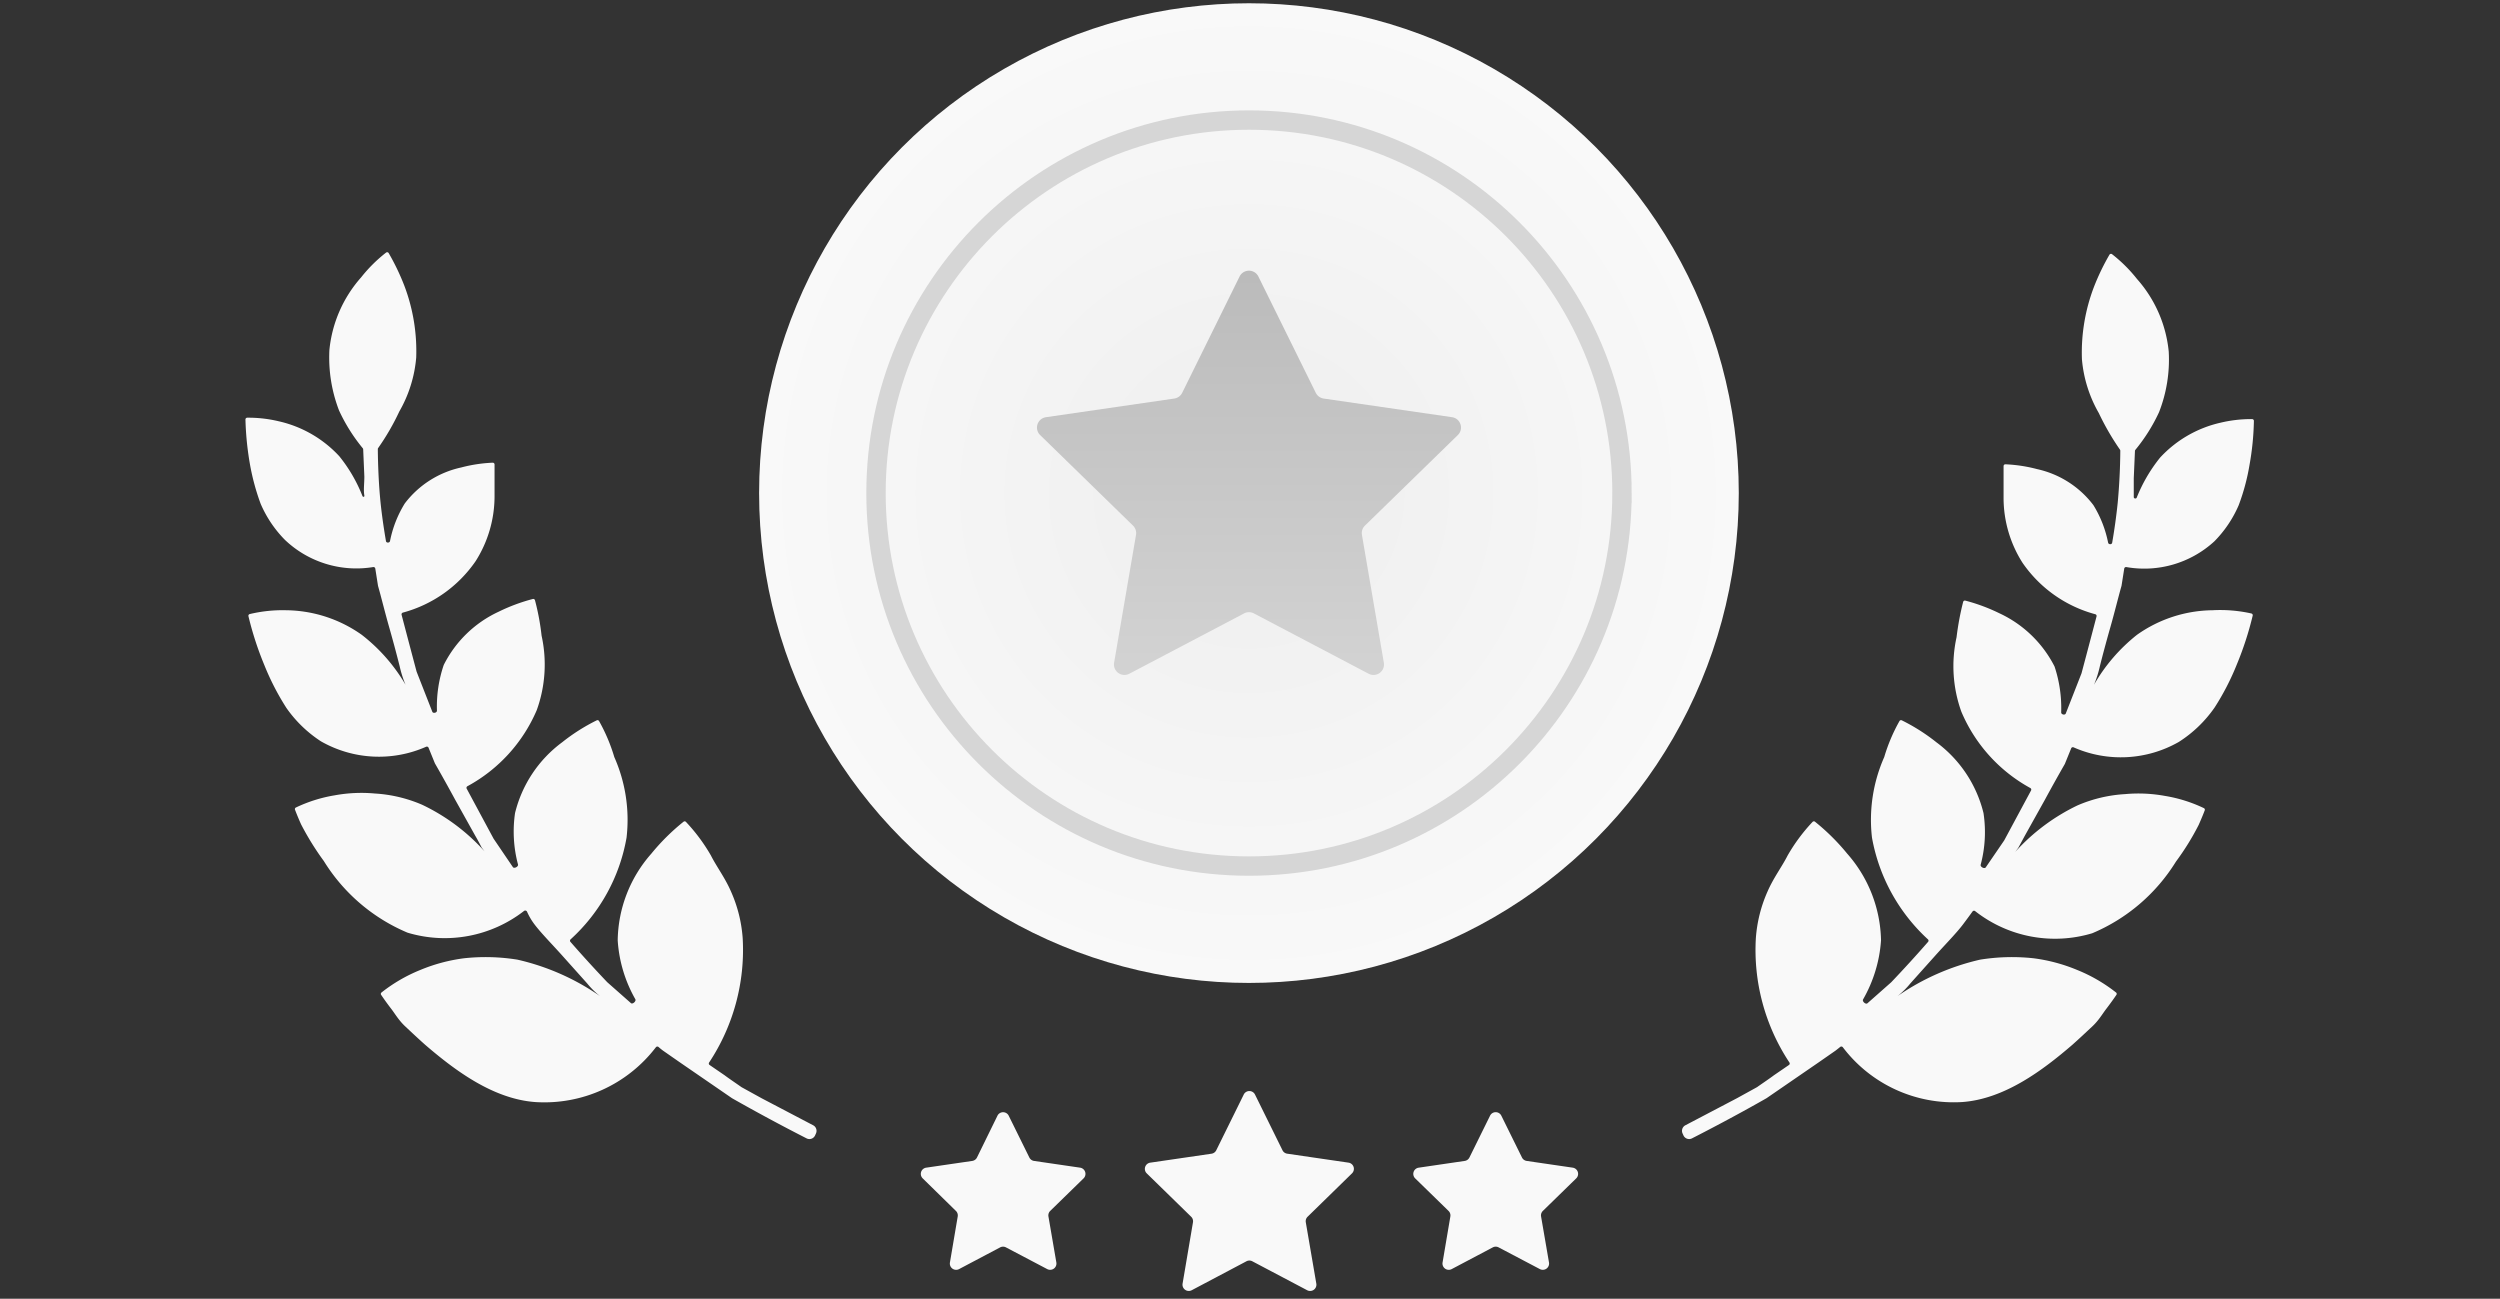 <svg width="154" height="80" viewBox="0 0 154 80" fill="none" xmlns="http://www.w3.org/2000/svg"><rect x="0" y="0" width="154" height="80" fill="#333333" stroke="none"/><circle cx="76.935" cy="30.375" fill="url(#paint0_radial_2310_30150)" r="30.174"/><path d="M99.915 30.373c0 12.69-10.287 22.977-22.977 22.977S53.962 43.062 53.962 30.373c0-12.69 10.287-22.977 22.976-22.977 12.69 0 22.977 10.287 22.977 22.977z" stroke="#D6D6D6" stroke-width="1.193"/><path d="M76.358 17.033a.646.646 0 011.158 0l3.536 7.164a.65.65 0 00.486.354l7.906 1.148c.53.077.741.728.358 1.101l-5.721 5.577a.645.645 0 00-.186.571l1.35 7.875a.645.645 0 01-.936.68l-7.071-3.718a.645.645 0 00-.601 0l-7.072 3.718a.645.645 0 01-.936-.68l1.35-7.875a.645.645 0 00-.185-.57L64.073 26.8a.645.645 0 01.357-1.1l7.907-1.15a.646.646 0 00.486-.353l3.535-7.164z" fill="url(#paint1_linear_2310_30150)"/><path d="M136.292 37.591a8.193 8.193 0 00-4.654 1.514 10.747 10.747 0 00-2.648 3.076c.153-.364.273-.742.359-1.128.173-.695.42-1.613.668-2.482.247-.868.483-1.836.668-2.48l.168-1.066a.113.113 0 01.131-.093 6.386 6.386 0 005.419-1.584 7.236 7.236 0 001.498-2.22 13.14 13.14 0 00.668-2.481c.163-.898.254-1.807.271-2.719a.11.11 0 00-.109-.111 8.074 8.074 0 00-1.957.224 7.244 7.244 0 00-3.712 2.147 9.532 9.532 0 00-1.439 2.464c-.036.091-.183.066-.183-.033v-1.166l.073-1.675a.114.114 0 01.025-.066A10.74 10.74 0 00133 25.384a8.889 8.889 0 00.594-3.722 7.891 7.891 0 00-1.956-4.478 9.034 9.034 0 00-1.535-1.525.109.109 0 00-.161.032 14.175 14.175 0 00-.952 1.976 11.347 11.347 0 00-.743 4.467 8.028 8.028 0 001.04 3.312c.372.786.808 1.54 1.304 2.254a.11.11 0 01.02.063 37.887 37.887 0 01-.161 3.216 35.93 35.93 0 01-.34 2.452c-.022.127-.226.12-.251-.005a6.985 6.985 0 00-.906-2.31 5.955 5.955 0 00-3.478-2.221 9.098 9.098 0 00-1.94-.294.11.11 0 00-.115.11v1.97a7.459 7.459 0 001.164 3.982 7.945 7.945 0 004.483 3.173.11.11 0 01.08.135c-.108.413-.512 1.954-.925 3.503l-.97 2.476c-.049.124-.288.066-.283-.068a8.109 8.109 0 00-.409-2.825 7.21 7.21 0 00-3.399-3.28 11.223 11.223 0 00-2.097-.779.11.11 0 00-.134.08 17.093 17.093 0 00-.406 2.176 8.271 8.271 0 00.297 4.59 9.634 9.634 0 004.246 4.698c.054.03.075.097.046.151l-1.655 3.078-1.135 1.658c-.077.113-.349-.027-.314-.16a7.789 7.789 0 00.174-3.185 7.695 7.695 0 00-2.896-4.355 11.775 11.775 0 00-2.135-1.356.11.11 0 00-.144.044 10.627 10.627 0 00-.939 2.218 9.538 9.538 0 00-.755 4.962 11.175 11.175 0 003.446 6.266.11.11 0 01.01.155 78.49 78.49 0 01-2.268 2.487l-1.469 1.298c-.103.09-.337-.118-.268-.238a8.462 8.462 0 001.106-3.64 8.303 8.303 0 00-2.079-5.335 13.336 13.336 0 00-1.988-1.972.11.11 0 00-.149.01 10.94 10.94 0 00-1.539 2.074c-.359.707-.866 1.364-1.238 2.22a8.56 8.56 0 00-.717 2.866c-.158 2.712.568 5.4 2.067 7.662.034.05.021.12-.03.154l-.923.632c-.297.224-.656.46-1.04.732l-1.238.682-3.178 1.667a.387.387 0 00-.173.503l.054.119c.091.2.328.285.524.185.773-.394 2.683-1.382 4.593-2.474l3.193-2.195 1.052-.732c.127-.096.225-.175.29-.23a.117.117 0 01.167.018 8.572 8.572 0 007.352 3.375c2.599-.186 4.95-1.947 6.782-3.523.446-.397.854-.782 1.238-1.141.383-.36.606-.745.829-1.042.332-.433.554-.754.65-.897a.107.107 0 00-.023-.146 9.76 9.76 0 00-2.397-1.389 10.45 10.45 0 00-2.698-.72 12.35 12.35 0 00-3.28.087 14.7 14.7 0 00-5.086 2.246c.292-.23.558-.492.792-.782l1.621-1.811c.594-.657 1.238-1.315 1.621-1.824.269-.356.484-.652.588-.797a.112.112 0 01.161-.022 7.964 7.964 0 007.209 1.365 11.144 11.144 0 005.161-4.416c.529-.712.997-1.468 1.399-2.258.193-.432.318-.752.374-.9a.108.108 0 00-.055-.136 8.866 8.866 0 00-2.386-.75 9.087 9.087 0 00-2.475-.112 8.644 8.644 0 00-2.921.694 12.38 12.38 0 00-3.837 2.866l.181-.241a.544.544 0 00.009-.014l.392-.725 1.238-2.22a104.4 104.4 0 011.237-2.221l.39-.96a.111.111 0 01.149-.06 7.206 7.206 0 006.478-.332 7.736 7.736 0 002.216-2.134 15.68 15.68 0 001.361-2.643c.405-.974.731-1.98.977-3.006a.11.11 0 00-.082-.132 8.741 8.741 0 00-2.392-.199zm-118.662 0a8.191 8.191 0 014.654 1.514 10.747 10.747 0 012.698 3.076 6.546 6.546 0 01-.36-1.129 82.602 82.602 0 00-.667-2.48c-.248-.87-.483-1.837-.669-2.482l-.168-1.066a.113.113 0 00-.13-.093 6.384 6.384 0 01-5.432-1.67 7.234 7.234 0 01-1.497-2.22 14.116 14.116 0 01-.669-2.481 18.653 18.653 0 01-.27-2.718.11.11 0 01.109-.112 8.075 8.075 0 011.956.224 7.248 7.248 0 013.713 2.147 9.3 9.3 0 011.426 2.447c.036.09.14.068.12-.028-.061-.323 0-.744 0-1.166l-.072-1.675a.111.111 0 00-.025-.066 10.709 10.709 0 01-1.462-2.328 9.075 9.075 0 01-.594-3.722 7.887 7.887 0 011.956-4.479 8.998 8.998 0 011.535-1.524.11.11 0 01.161.031c.368.634.686 1.295.952 1.977a11.35 11.35 0 01.743 4.466 8.016 8.016 0 01-1.04 3.313 14.731 14.731 0 01-1.304 2.253.108.108 0 00-.02.064c.001.242.014 1.729.16 3.216.092.92.235 1.833.341 2.451.022.127.226.121.251-.005a6.97 6.97 0 01.906-2.31 5.951 5.951 0 013.478-2.22 9.107 9.107 0 011.94-.294.11.11 0 01.114.11v1.97a7.457 7.457 0 01-1.163 3.982 7.946 7.946 0 01-4.483 3.172.112.112 0 00-.08.136c.108.413.512 1.953.925 3.503l.967 2.468c.049.124.29.065.286-.069-.031-.95.11-1.902.417-2.809a7.137 7.137 0 013.391-3.287 11.18 11.18 0 012.098-.78.11.11 0 01.133.079c.19.715.325 1.442.406 2.177a8.27 8.27 0 01-.297 4.59 9.631 9.631 0 01-4.27 4.687.112.112 0 00-.046.151l1.655 3.077 1.19 1.754c.077.113.351-.028.316-.16a7.897 7.897 0 01-.182-3.17 7.692 7.692 0 012.896-4.354 11.777 11.777 0 012.135-1.356.11.11 0 01.144.044c.395.701.71 1.445.939 2.218.69 1.556.95 3.27.755 4.962a11.036 11.036 0 01-3.446 6.266.11.11 0 00-.01.156 78.854 78.854 0 002.267 2.486l1.458 1.287c.103.092.34-.12.272-.24a8.376 8.376 0 01-1.086-3.628 8.223 8.223 0 012.067-5.334 13.34 13.34 0 011.988-1.972.11.11 0 01.148.01c.593.628 1.11 1.324 1.54 2.073.359.707.866 1.365 1.237 2.221.404.906.647 1.876.718 2.866.157 2.712-.569 5.4-2.067 7.662a.111.111 0 00.03.154l.923.632c.297.223.656.46 1.04.732l1.237.682 3.179 1.667a.387.387 0 01.173.502l-.054.12a.383.383 0 01-.524.185 117.49 117.49 0 01-4.593-2.474L41.9 65.455l-1.052-.732a3.748 3.748 0 01-.279-.226.115.115 0 00-.168.016 8.646 8.646 0 01-7.424 3.374c-2.6-.187-4.95-1.949-6.782-3.524-.446-.397-.854-.782-1.238-1.142-.384-.36-.606-.744-.83-1.041a17.822 17.822 0 01-.65-.898.108.108 0 01.024-.145 9.761 9.761 0 012.397-1.39c.863-.359 1.77-.6 2.698-.719a12.347 12.347 0 013.28.087 14.6 14.6 0 015.086 2.246 4.954 4.954 0 01-.792-.782l-1.621-1.811c-.594-.658-1.238-1.315-1.622-1.824a3.886 3.886 0 01-.46-.78.123.123 0 00-.186-.05 7.96 7.96 0 01-7.175 1.339 11.146 11.146 0 01-5.161-4.417 17.066 17.066 0 01-1.399-2.258 16.525 16.525 0 01-.374-.9.108.108 0 01.055-.135 8.872 8.872 0 012.386-.75 9.088 9.088 0 012.475-.113 8.648 8.648 0 012.921.695 12.218 12.218 0 013.837 2.866l-.18-.24a13.26 13.26 0 00-.402-.74l-1.238-2.22a102.65 102.65 0 00-1.237-2.221l-.39-.96a.113.113 0 00-.15-.06 7.2 7.2 0 01-6.477-.333 7.73 7.73 0 01-2.13-2.059 15.771 15.771 0 01-1.36-2.642 19.976 19.976 0 01-.978-3.008.11.11 0 01.081-.132 8.74 8.74 0 012.245-.235zm58.984 29.833a.387.387 0 01.694 0L79 70.854a.387.387 0 00.291.213l3.777.552a.387.387 0 01.215.66l-2.736 2.673a.387.387 0 00-.11.342l.648 3.777a.387.387 0 01-.562.408l-3.38-1.784a.387.387 0 00-.362 0l-3.371 1.783a.387.387 0 01-.563-.406l.64-3.778a.387.387 0 00-.111-.342L70.64 72.28a.387.387 0 01.214-.66l3.777-.552a.387.387 0 00.291-.212l1.692-3.43zM61.442 68.73a.387.387 0 01.695-.002l1.27 2.573a.387.387 0 00.29.212l2.837.415a.387.387 0 01.214.66l-2.054 2.004a.387.387 0 00-.11.343l.487 2.833a.387.387 0 01-.562.408l-2.54-1.337a.387.387 0 00-.36 0l-2.53 1.337a.387.387 0 01-.563-.407l.48-2.836a.387.387 0 00-.112-.34l-2.045-2.005a.387.387 0 01.215-.66l2.837-.415a.387.387 0 00.292-.213l1.26-2.57zm30.346-.004a.387.387 0 01.694 0l1.271 2.575a.387.387 0 00.291.212l2.836.415a.387.387 0 01.215.66l-2.054 2.004a.387.387 0 00-.111.343l.488 2.833a.387.387 0 01-.562.408l-2.54-1.337a.387.387 0 00-.361 0l-2.53 1.337a.387.387 0 01-.563-.407l.48-2.835a.387.387 0 00-.112-.342l-2.054-2.003a.387.387 0 01.214-.66l2.836-.416a.387.387 0 00.291-.212l1.271-2.575z" fill="#F9F9F9"/><defs><radialGradient id="paint0_radial_2310_30150" cx="0" cy="0" r="1" gradientUnits="userSpaceOnUse" gradientTransform="matrix(0 30.174 -30.174 0 76.935 30.375)"><stop stop-color="#EEE"/><stop offset="1" stop-color="#F9F9F9"/></radialGradient><linearGradient id="paint1_linear_2310_30150" x1="76.937" y1="15.86" x2="76.937" y2="44.883" gradientUnits="userSpaceOnUse"><stop stop-color="#BABABA"/><stop offset="1" stop-color="#D6D6D6"/></linearGradient></defs></svg>